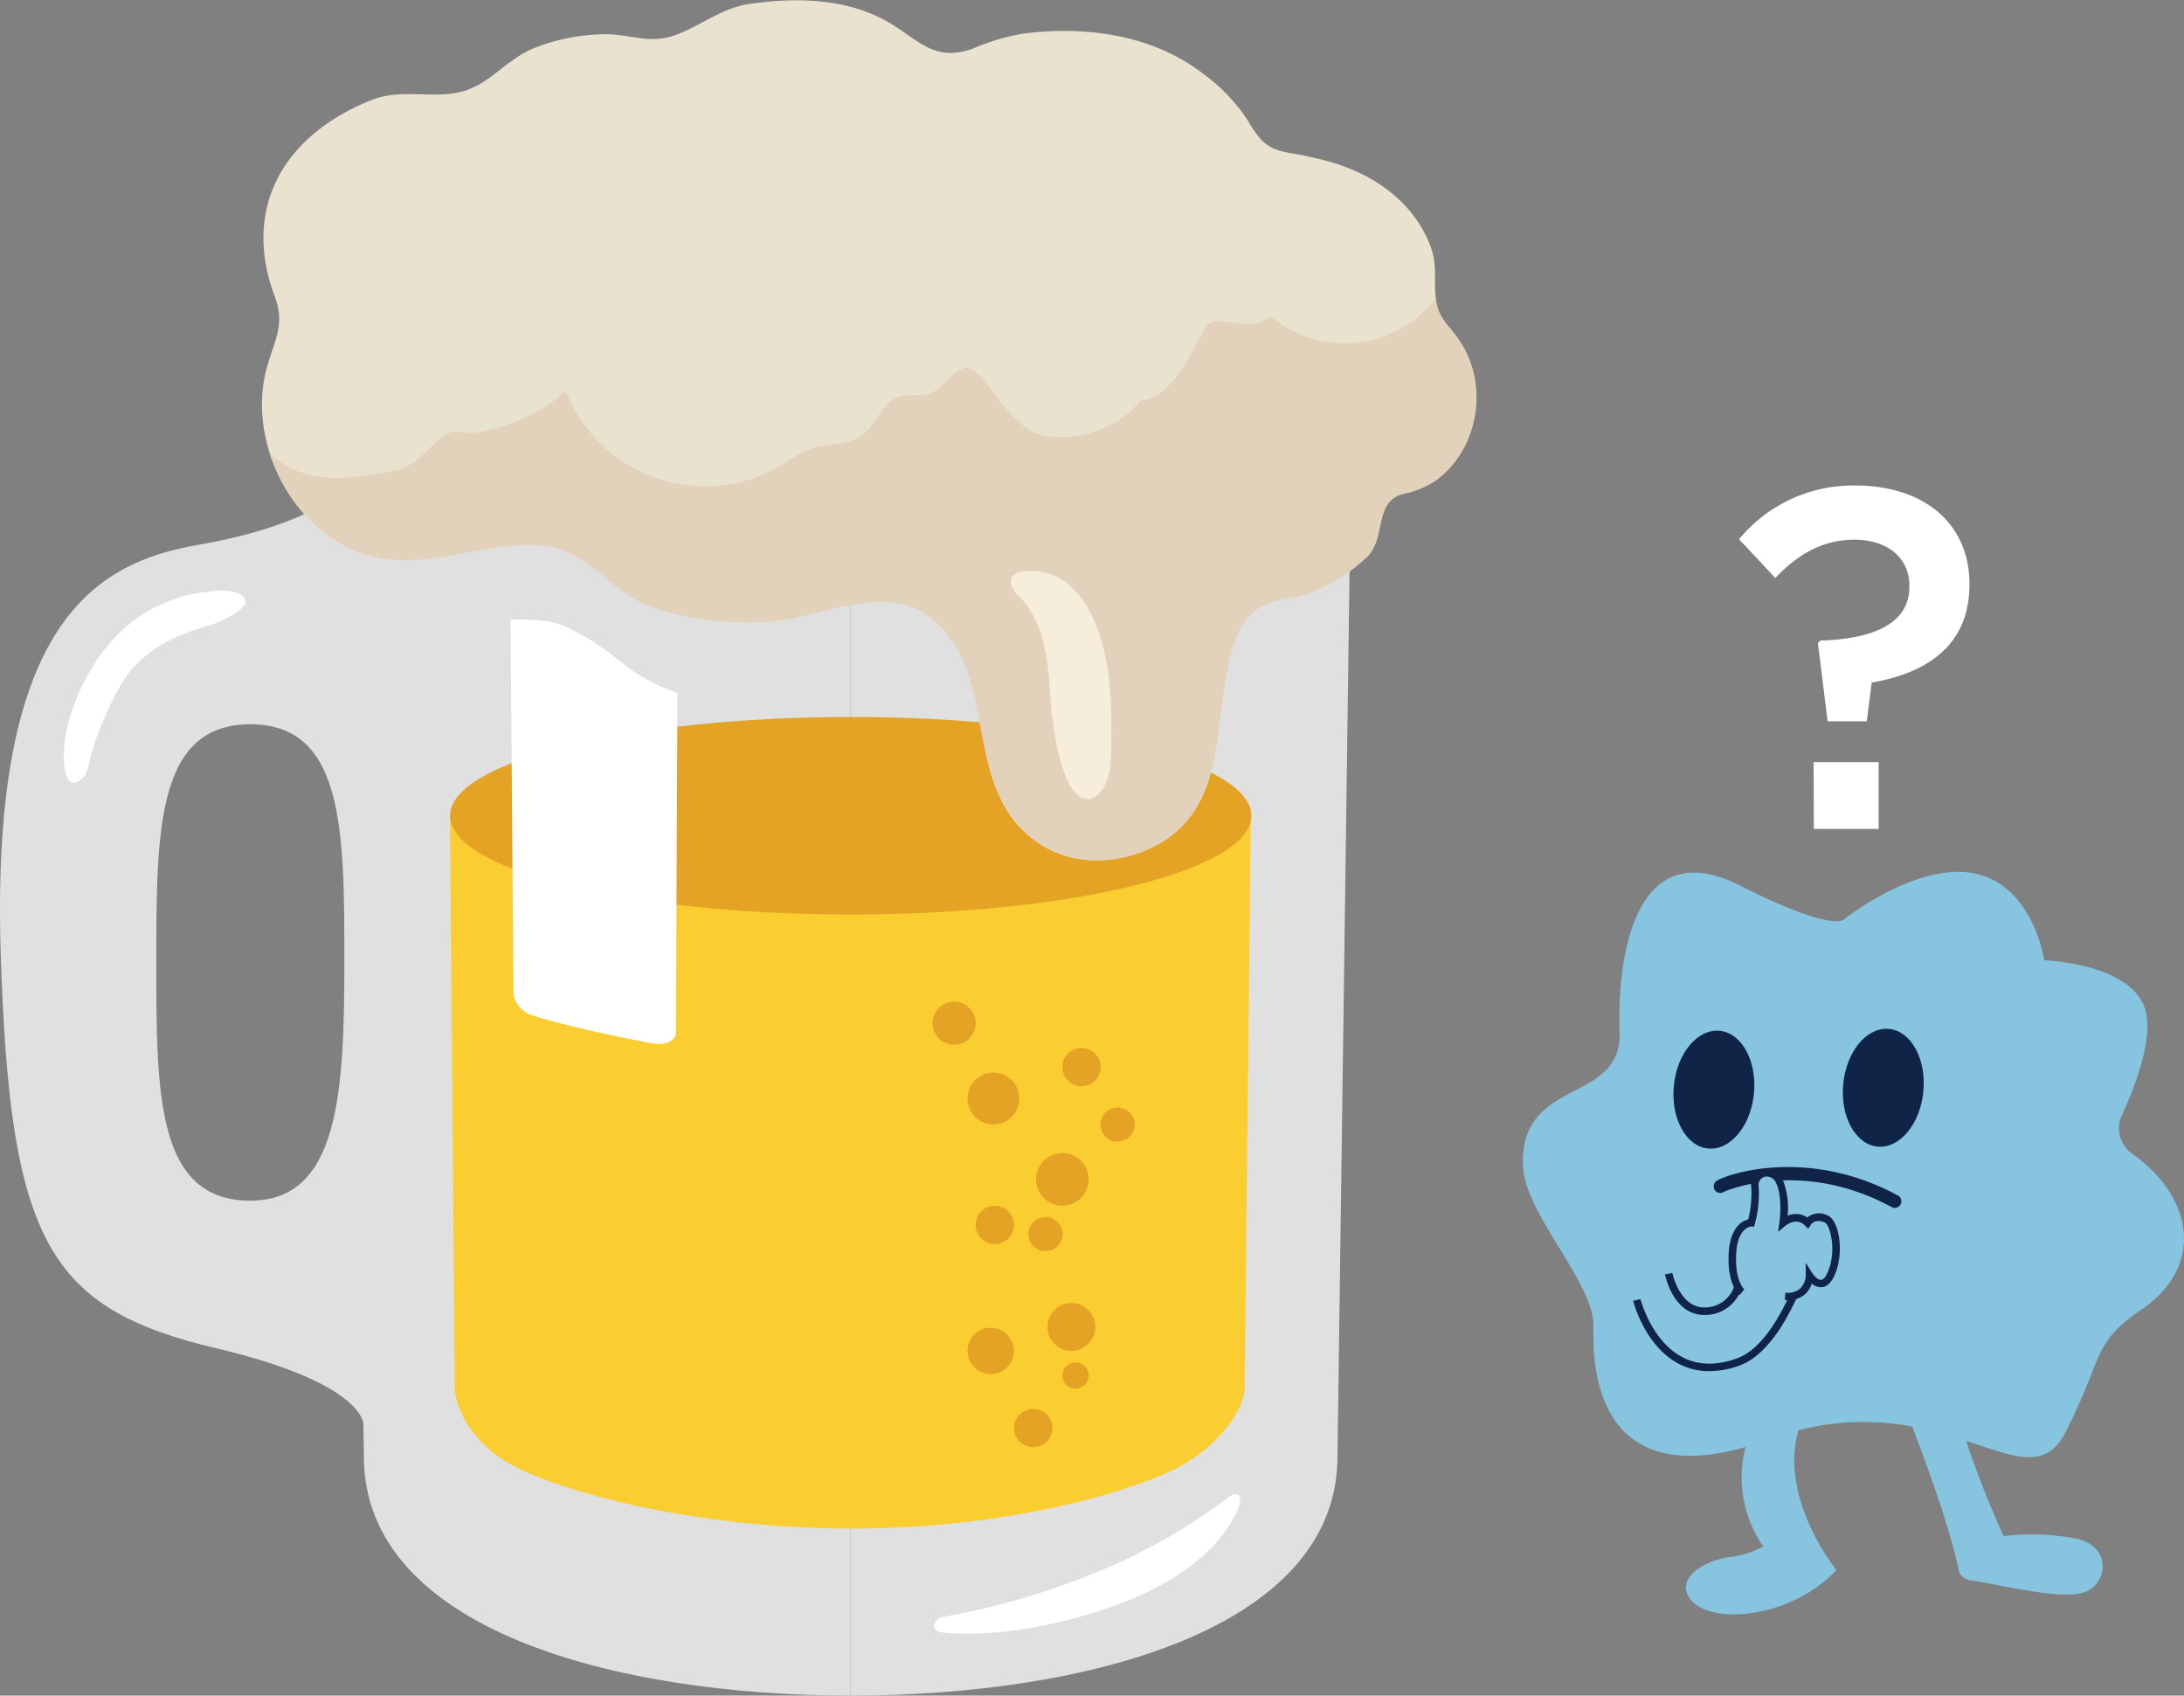 <svg id="Layer_1" data-name="Layer 1" xmlns="http://www.w3.org/2000/svg" xmlns:xlink="http://www.w3.org/1999/xlink" viewBox="0 0 353.9 274.7"><rect x="0" y="0" width="353.9" height="274.7" fill="#808080" stroke="none"/><defs><style>.cls-1{fill:none;}.cls-2{clip-path:url(#clip-path);}.cls-3{fill:#e0e0e0;}.cls-4{fill:#fafbfb;}.cls-5{fill:#facd31;}.cls-6{fill:#e4a325;}.cls-7{fill:#cfd0d1;}.cls-8{fill:#fff;}.cls-9{fill:#e9e2cf;}.cls-10{clip-path:url(#clip-path-2);}.cls-11{fill:#e2d2bb;}.cls-12{fill:#f6eedb;}.cls-13{fill:#86c4e0;}.cls-14{fill:#0f2446;}</style><clipPath id="clip-path" transform="translate(-215.58 -46.11)"><rect class="cls-1" x="215.58" y="46.11" width="261.41" height="274.7"/></clipPath><clipPath id="clip-path-2" transform="translate(-215.58 -46.11)"><path class="cls-1" d="M337,46.7c-4.24.62-7.38,3.12-11.17,4.72-4.42,1.87-6.9.51-11.31.2a31.35,31.35,0,0,0-11.81,2,15.19,15.19,0,0,0-4.37,2.45c-2.41,1.8-4.65,3.91-7.55,4.79a21.28,21.28,0,0,1-6.9.55c-2.72-.07-5.47-.14-8.17.94-14.27,5.71-21,17.5-15.66,31.79,1.78,4.78-.08,7.06-1.33,11.78-3.43,12.95,5.62,29.26,19.88,30.82,4.29.46,8.5-.32,12.69-1.1s8.27-1.55,12.42-1.12c7,.75,10.65,7.27,16.86,9.7,5.86,2.29,12.45,2.88,18.7,2.7,8.41-.26,19.41-6.78,27.09-.74,11.89,9.35,4.15,28.62,18.39,37.09,5.84,3.47,13.76,2.64,19.29-.85,10.63-6.7,8.06-20.55,11.16-30.84.79-2.75,1.91-5.25,4.34-6.94s5.14-1.23,7.82-2.26a27.9,27.9,0,0,0,9.74-6.08c3.21-3.23.88-9.22,6.23-10.27a14,14,0,0,0,5.07-2.22c6.92-5.22,8.43-15.74,3.45-22.78-1.84-2.59-3.25-3.32-3.64-6.52-.38-2.9.28-5.42-.84-8.39-2.7-7.31-9.37-11.92-16.81-13.91-1.38-.38-2.85-.68-4.28-1-2.39-.44-4.39-.52-6.21-2.28a16.7,16.7,0,0,1-2.35-3.31,29.3,29.3,0,0,0-7.2-7.53c-8.28-6.39-19.29-7.86-29.52-6.46A36.67,36.67,0,0,0,373.18,54c-6.61,2.39-9.18-2-14.46-4.74a29.91,29.91,0,0,0-14.06-3.1,53.54,53.54,0,0,0-7.63.59"/></clipPath></defs><title>kidney-stone-beer</title><g class="cls-2"><path class="cls-3" d="M283.6,114.33l-11.34.55,2.28,167.17c0,28.05,40.69,38.76,78.88,38.76V114.33Z" transform="translate(-215.58 -46.11)"/><path class="cls-3" d="M423.25,114.33l11.34.55-2.28,167.17c0,28.05-40.69,38.76-78.88,38.76V114.33Z" transform="translate(-215.58 -46.11)"/><path class="cls-4" d="M353.43,95.37c-20.29,0-39.27,2.32-53.45,6.54-12.18,3.62-19.45,8.36-19.45,12.68s7.27,9.07,19.45,12.69c14.18,4.21,33.16,6.54,53.45,6.54s39.26-2.33,53.44-6.54c12.18-3.62,19.45-8.36,19.45-12.69s-7.27-9.06-19.45-12.68c-14.18-4.22-33.16-6.54-53.44-6.54" transform="translate(-215.58 -46.11)"/><path class="cls-5" d="M288.5,178.29l.77,93c.61,5.23,4.89,10.25,10.73,12.93,10.45,4.81,30.9,9.53,53.56,9.53,21.62,0,40-4.3,50.7-8.83,6.76-2.85,12.23-8.6,13-13.56l1-93.07" transform="translate(-215.58 -46.11)"/><path class="cls-6" d="M353.43,162.27c35.85,0,64.92,7.17,64.92,16s-29.07,16-64.92,16-64.93-7.18-64.93-16,29.07-16,64.93-16" transform="translate(-215.58 -46.11)"/><path class="cls-7" d="M353.43,137.86c-46.3,0-81.2-10-81.2-23.24s34.9-23.25,81.2-23.25,81.19,10,81.19,23.25-34.93,23.24-81.19,23.24m0-42.49c-20.29,0-39.27,2.32-53.45,6.54-12.18,3.62-19.45,8.36-19.45,12.68s7.27,9.07,19.45,12.69c14.18,4.21,33.16,6.54,53.45,6.54s39.26-2.33,53.44-6.54c12.18-3.62,19.45-8.36,19.45-12.69s-7.27-9.06-19.45-12.68c-14.18-4.22-33.16-6.54-53.44-6.54" transform="translate(-215.58 -46.11)"/><path class="cls-6" d="M383,274.37a3.1,3.1,0,1,1-3.09,3.09,3.09,3.09,0,0,1,3.09-3.09" transform="translate(-215.58 -46.11)"/><path class="cls-6" d="M389.86,266.82a2.13,2.13,0,1,1-2.13,2.12,2.12,2.12,0,0,1,2.13-2.12" transform="translate(-215.58 -46.11)"/><path class="cls-6" d="M376.12,261.22a3.75,3.75,0,1,1-3.75,3.75,3.75,3.75,0,0,1,3.75-3.75" transform="translate(-215.58 -46.11)"/><path class="cls-6" d="M389.18,257.22a3.87,3.87,0,1,1-3.86,3.87,3.86,3.86,0,0,1,3.86-3.87" transform="translate(-215.58 -46.11)"/><path class="cls-6" d="M376.78,241.46a3.1,3.1,0,1,1-3.1,3.1,3.09,3.09,0,0,1,3.1-3.1" transform="translate(-215.58 -46.11)"/><path class="cls-6" d="M385,243.28a2.77,2.77,0,1,1-2.77,2.77,2.77,2.77,0,0,1,2.77-2.77" transform="translate(-215.58 -46.11)"/><path class="cls-6" d="M396.67,225.53a2.77,2.77,0,1,1-2.77,2.76,2.77,2.77,0,0,1,2.77-2.76" transform="translate(-215.58 -46.11)"/><path class="cls-6" d="M370.19,208.39a3.49,3.49,0,1,1-3.49,3.49,3.49,3.49,0,0,1,3.49-3.49" transform="translate(-215.58 -46.11)"/><path class="cls-6" d="M387.73,232.92a4.26,4.26,0,1,1-4.26,4.26,4.26,4.26,0,0,1,4.26-4.26" transform="translate(-215.58 -46.11)"/><path class="cls-6" d="M376.56,219.89a4.19,4.19,0,1,1-4.19,4.19,4.18,4.18,0,0,1,4.19-4.19" transform="translate(-215.58 -46.11)"/><path class="cls-6" d="M390.83,215.89a3.1,3.1,0,1,1-3.1,3.1,3.09,3.09,0,0,1,3.1-3.1" transform="translate(-215.58 -46.11)"/><path class="cls-3" d="M285.71,134.55l-13.52-9.79s-5.49,6.32-24.45,9.61c-16.25,2.81-33.72,12.07-32.05,66,1.45,47.06,7.79,57.77,35.05,64.2,23.75,5.62,23.71,12.18,23.71,12.18l11.9-8.38V210.18ZM256.14,240.63c-15.23,0-15.23-17.28-15.23-38.59s0-38.59,15.23-38.59,15.24,17.28,15.24,38.59-.95,38.59-15.24,38.59" transform="translate(-215.58 -46.11)"/><path class="cls-8" d="M416.42,289.93c-1.29,3.75-5.86,10.75-18.81,15.78-8,3.09-19.69,5.84-29.35,4.87-2.06-.19-1.42-2.21,0-2.48a122.19,122.19,0,0,0,25.16-7.33,94.23,94.23,0,0,0,21.29-12.14c1.93-1.36,1.95.66,1.73,1.3" transform="translate(-215.58 -46.11)"/><path class="cls-8" d="M318,154.72c-3.4-2.59-6-4.87-10.74-7.09-2.23-1.06-5.77-1.23-8.95-1.12l.48,60.76a4.35,4.35,0,0,0,2.83,3.24c1.83.77,12.25,3.34,20.13,4.7,2.06.24,3.32-.72,3.36-1.75l.24-55.08a30.27,30.27,0,0,1-7.35-3.66" transform="translate(-215.58 -46.11)"/><path class="cls-8" d="M248.51,142.05A24.22,24.22,0,0,0,232.79,151c-3,3.56-7.16,11.35-6.85,18.51,0,.55.31,3.55,1.56,3.42,1.93-.2,2.46-2.57,2.63-3.58.55-3.31,4.22-11.85,6.65-14.64,4.68-5.35,10.91-6.65,13.46-7.52,1.49-.53,5.38-2.42,5.09-3.78-.5-2.22-5.42-1.56-6.82-1.32" transform="translate(-215.58 -46.11)"/><path class="cls-9" d="M298.38,56.05c-2.42,1.8-4.66,3.91-7.56,4.79-4.85,1.47-10-.53-15.07,1.49-14.27,5.71-21,17.5-15.66,31.78,1.78,4.79-.08,7.07-1.33,11.79-3.43,12.95,5.62,29.26,19.88,30.82,8.54.92,16.77-3.1,25.11-2.22,7,.75,10.65,7.27,16.86,9.7,5.86,2.29,12.45,2.88,18.7,2.7,8.41-.26,19.41-6.78,27.09-.74,11.89,9.35,4.15,28.62,18.39,37.09,5.84,3.47,13.76,2.64,19.29-.85,10.63-6.7,8.06-20.55,11.16-30.84.79-2.75,1.9-5.25,4.34-6.94s5.14-1.23,7.82-2.26a27.9,27.9,0,0,0,9.74-6.08c3.21-3.23.88-9.22,6.23-10.27a14.08,14.08,0,0,0,5.08-2.22c6.91-5.22,8.42-15.74,3.44-22.78-1.84-2.59-3.25-3.32-3.64-6.52-.38-2.9.28-5.42-.84-8.39-2.7-7.31-9.37-11.92-16.81-13.91-1.38-.38-2.85-.68-4.28-1-2.39-.44-4.39-.52-6.21-2.28a16.7,16.7,0,0,1-2.35-3.31,29.3,29.3,0,0,0-7.2-7.53c-8.27-6.39-19.29-7.86-29.52-6.46A36.67,36.67,0,0,0,373.18,54c-6.61,2.39-9.18-2-14.46-4.74-6.59-3.47-14.47-3.56-21.69-2.51-4.24.62-7.38,3.12-11.17,4.72-4.42,1.87-6.9.51-11.31.2a31.35,31.35,0,0,0-11.81,2,15,15,0,0,0-4.36,2.45" transform="translate(-215.58 -46.11)"/></g><g class="cls-10"><path class="cls-11" d="M451.52,87.31a18.51,18.51,0,0,1-30.2,9.9c-2.16,2.94-8,.09-9.68,1.23s-5.05,12-11.2,12.55a16.87,16.87,0,0,1-15.74,5.69c-5.75-1.08-10-11.5-12.6-11s-4,4.21-6.84,4.41c-1.41.11-2.88-.13-4.2.38-2.7,1-3.51,4.56-5.88,6.23s-5.38,1.14-8,2a24.17,24.17,0,0,0-4.65,2.61,24.24,24.24,0,0,1-35.32-12c-3.91,4.46-14,7.7-17.1,6.8s-6.1,5.34-10.18,6.15c-4.35.86-8.81,1.73-13.17,1s-8.67-3.54-9.93-7.77a55.75,55.75,0,0,1-7.66,16l46.89,21.73a20.27,20.27,0,0,1,6,3.67c3.86,3.86,4.1,10.25,7.86,14.2,4,4.21,10.53,4.37,16.33,4.23l16.7-.39c2.59-.07,5.31-.09,7.62,1.07,6.39,3.28,5.73,13.13,11,18,4.08,3.69,10.29,3.29,15.74,2.66q23-2.7,46.05-5.84a12.47,12.47,0,0,0,4.17-1.08,13,13,0,0,0,4.08-4.26A164.1,164.1,0,0,1,464.4,151c3.19-2.48,6.54-5,8.5-8.5,1.75-3.16,2.19-6.87,2.59-10.47.44-3.84.88-7.7,1.31-11.54a12.65,12.65,0,0,0-.08-4.83c-.64-2.15-2.4-3.78-4-5.36a57.07,57.07,0,0,1-10.25-14c-1.27-2.46-2.39-5.07-4.32-7.07s-4.92-3.25-7.51-2.28" transform="translate(-215.58 -46.11)"/></g><g class="cls-2"><path class="cls-12" d="M380.34,142.4c4.41,3.87,5.07,10.56,5.42,16.49.37,6.17,2.26,17.38,6.43,16.68,2.83-.9,3.4-4.61,3.44-7.57.11-7.33.18-14.95-2.87-21.62-1.34-2.92-3.36-5.69-6.26-7-2.63-1.23-9.74-1.54-6.16,3.07" transform="translate(-215.58 -46.11)"/></g><path class="cls-13" d="M514.65,194.85s-1,2.88-17.15-5.29c-17.15-8.68-19.9,11.86-19.48,23.71s-16.08,7.2-15.66,21.59c.24,8,11.65,19.06,11.43,26.25-.42,14,5.72,26.46,28.37,18.21,27.91-10.18,41.7,11.22,48.05-1.06s4.19-14.41,12.28-19.9c10.61-7.21,8.32-18.49-1.4-25.33a5,5,0,0,1-1.71-6.15c2.3-5,5.54-13.46,3.53-18-3-6.78-16.09-7.2-16.09-7.2s-1.69-11.86-11-14S514.65,194.85,514.65,194.85Z" transform="translate(-215.58 -46.11)"/><ellipse class="cls-14" cx="493.33" cy="222.67" rx="9.58" ry="6.52" transform="translate(7.81 645.69) rotate(-84.38)"/><ellipse class="cls-14" cx="520.79" cy="222.35" rx="9.58" ry="6.52" transform="translate(32.89 672.74) rotate(-84.38)"/><path class="cls-13" d="M524.59,275.08s6.78,16.94,8.47,25.83a2.64,2.64,0,0,0,2.12,1.27c5.5.84,15.24,3.38,18.63,1.69s3.81-7.2-1.7-8.47a38.52,38.52,0,0,0-11.85-.42,154,154,0,0,1-7.62-20.32" transform="translate(-215.58 -46.11)"/><path class="cls-13" d="M499.62,277.2a19.7,19.7,0,0,0,1.69,19.47,15.37,15.37,0,0,1-5.5,1.7c-3.39.42-8.94,3.08-6.36,6.77,3,4.24,16.09,3.39,23.71-4.66,0,0-11-13.54-5.08-25.4" transform="translate(-215.58 -46.11)"/><path class="cls-14" d="M522.63,241.81a1.13,1.13,0,0,1-.5-.13c-14.73-8-27.11-2.55-27.21-2.48a1.07,1.07,0,0,1-1.48-.3,1.08,1.08,0,0,1,.31-1.48c1.46-1,14.59-5.63,29.39,2.38a1.07,1.07,0,0,1-.51,2Z" transform="translate(-215.58 -46.11)"/><path class="cls-14" d="M491.75,259.15c-5,0-6.32-6.31-6.38-6.57l1.2-.24s1.17,5.59,5.18,5.59a5,5,0,0,0,5-4l1.19.27A6.2,6.2,0,0,1,491.75,259.15Z" transform="translate(-215.58 -46.11)"/><path class="cls-14" d="M492.53,268.25a10.43,10.43,0,0,1-5-1.24c-5.44-2.91-7.23-9.85-7.3-10.15l1.18-.29c0,.06,1.74,6.72,6.7,9.37,2.55,1.37,5.56,1.45,8.93.24,4.58-1.63,7.66-8.35,9-11.22l1.11.51c-1.38,3-4.61,10-9.67,11.86A14.62,14.62,0,0,1,492.53,268.25Z" transform="translate(-215.58 -46.11)"/><path class="cls-13" d="M497.84,255.5s-1.83-1.52-1.53-6.39,3.05-4.87,3.05-4.87a18.55,18.55,0,0,0,.61-5.78c-.31-2.44,2.73-3.35,3.95-.91s.61,6.69.61,6.69,2.13-1.83,4,0c0,0,.91-1.52,3-.61,1.25.54,2.29,4.93.91,8.52-1.52,4-3.65.61-3.65.61a3.37,3.37,0,0,1-4,3.35" transform="translate(-215.58 -46.11)"/><path class="cls-14" d="M505.29,256.73a4.26,4.26,0,0,1-.5,0l.09-1.21a3.07,3.07,0,0,0,2.42-.66,3.17,3.17,0,0,0,.88-2.08v-2.09l1.12,1.76c.24.36.89,1.09,1.39,1s.82-.6,1.18-1.54c1.36-3.53.17-7.42-.58-7.74-1.57-.67-2.22.26-2.29.37l-.4.64-.55-.53c-1.41-1.41-3.05,0-3.12,0l-1.23,1.05.23-1.6s.56-4.1-.55-6.33a1.62,1.62,0,0,0-1.9-1,1.37,1.37,0,0,0-.91,1.6,18.87,18.87,0,0,1-.63,6l-.12.45h-.46c-.08,0-2.18.12-2.44,4.3-.28,4.43,1.29,5.87,1.31,5.88l-.78.94c-.09-.07-2.06-1.78-1.74-6.9.26-4.16,2.22-5.14,3.15-5.37a16.64,16.64,0,0,0,.5-5.17,2.58,2.58,0,0,1,1.76-2.92,2.84,2.84,0,0,1,3.35,1.66,12.5,12.5,0,0,1,.78,5.84,3.21,3.21,0,0,1,3.17.28,3.06,3.06,0,0,1,3.35-.32c1.73.74,2.68,5.57,1.24,9.3-.56,1.44-1.3,2.22-2.2,2.31a2.25,2.25,0,0,1-1.65-.6,4,4,0,0,1-1,1.66A4,4,0,0,1,505.29,256.73Z" transform="translate(-215.58 -46.11)"/><path class="cls-8" d="M510.16,150.29l.39-.4c10-.31,14.43-3.53,14.43-8.7V141c0-4.39-3.37-7.45-8.94-7.45-4.94,0-9,2.2-12.78,6.2l-5.88-6.28a23.91,23.91,0,0,1,18.9-8.7c11,0,18.43,6.12,18.43,15.92v.16c0,10-7.14,14.35-15.84,15.84l-.79,6.27h-6.35Zm-.7,19.29H520V180.4h-10.5Z" transform="translate(-215.58 -46.11)"/></svg>